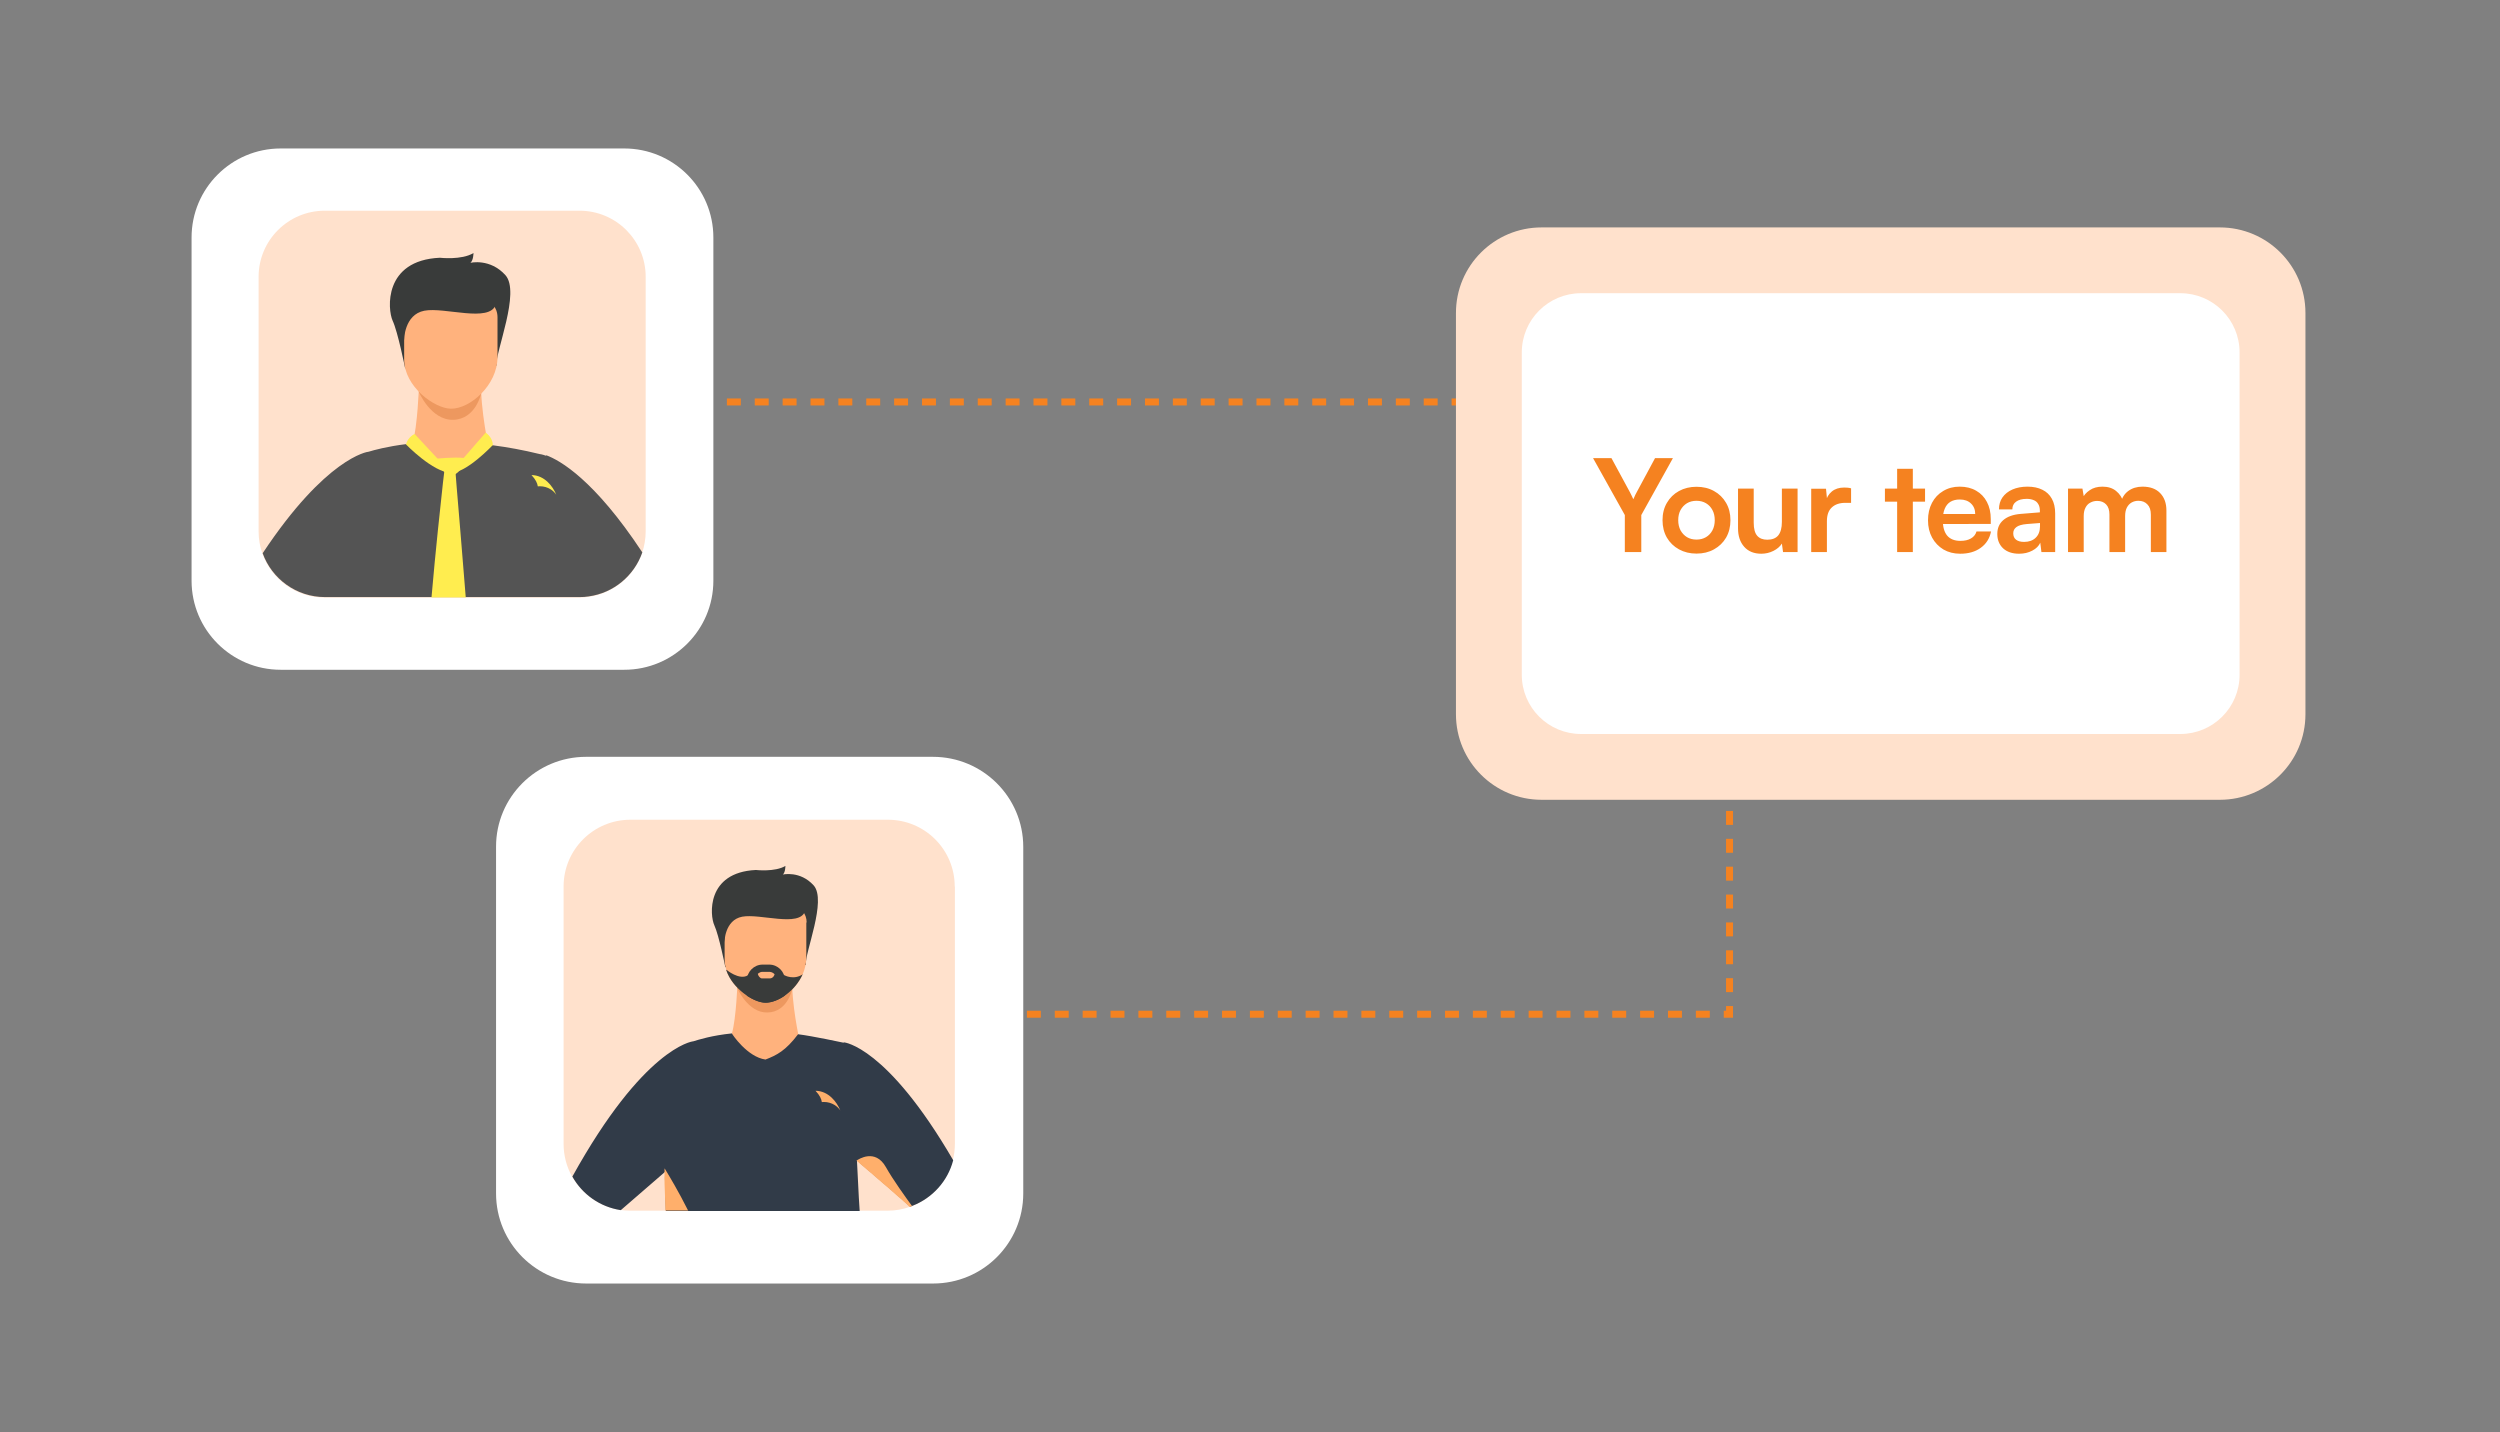 <svg xmlns="http://www.w3.org/2000/svg" width="522" height="299" viewBox="0 0 522 299" fill="none"><rect x="0" y="0" width="522" height="299" fill="#808080" stroke="none"/><g clip-path="url(#clip0_5517_69)"><path d="M145.954 83.929H304.073" stroke="#F58220" stroke-width="1.457" stroke-dasharray="2.91 2.91"></path><path d="M214.418 211.768H337.49H361.126V162.912" stroke="#F58220" stroke-width="1.457" stroke-dasharray="2.91 2.91"></path><path d="M463.502 47.485H321.878C312.006 47.485 304.003 55.48 304.003 65.343V149.138C304.003 159 312.006 166.996 321.878 166.996H463.502C473.374 166.996 481.377 159 481.377 149.138V65.343C481.377 55.48 473.374 47.485 463.502 47.485Z" fill="#FFE1CC"></path><path d="M455.248 61.221H330.124C323.29 61.221 317.75 66.756 317.75 73.584V140.895C317.75 147.723 323.29 153.258 330.124 153.258H455.248C462.083 153.258 467.623 147.723 467.623 140.895V73.584C467.623 66.756 462.083 61.221 455.248 61.221Z" fill="white"></path><path d="M339.263 107.542L332.63 95.656H336.47L340.337 102.793C340.481 103.061 340.606 103.312 340.713 103.544C340.821 103.777 340.928 104.009 341.036 104.242C341.125 104.081 341.197 103.929 341.25 103.786C341.304 103.643 341.367 103.499 341.438 103.356C341.528 103.195 341.626 103.008 341.734 102.793L345.574 95.656H349.307L342.701 107.542V115.269H339.263V107.542ZM347.136 108.615C347.136 107.238 347.441 106.03 348.049 104.993C348.658 103.938 349.5 103.115 350.574 102.525C351.648 101.934 352.866 101.639 354.226 101.639C355.605 101.639 356.822 101.934 357.879 102.525C358.953 103.115 359.794 103.938 360.403 104.993C361.012 106.03 361.316 107.238 361.316 108.615C361.316 109.992 361.012 111.209 360.403 112.264C359.794 113.301 358.953 114.115 357.879 114.706C356.822 115.296 355.605 115.591 354.226 115.591C352.866 115.591 351.648 115.296 350.574 114.706C349.5 114.115 348.658 113.301 348.049 112.264C347.441 111.209 347.136 109.992 347.136 108.615ZM350.413 108.615C350.413 109.42 350.574 110.127 350.896 110.735C351.236 111.343 351.684 111.817 352.239 112.157C352.812 112.497 353.474 112.666 354.226 112.666C354.978 112.666 355.641 112.497 356.214 112.157C356.786 111.817 357.234 111.343 357.556 110.735C357.879 110.127 358.04 109.42 358.04 108.615C358.04 107.792 357.879 107.086 357.556 106.496C357.234 105.887 356.786 105.413 356.214 105.074C355.641 104.734 354.978 104.564 354.226 104.564C353.474 104.564 352.812 104.734 352.239 105.074C351.684 105.413 351.236 105.887 350.896 106.496C350.574 107.086 350.413 107.792 350.413 108.615ZM372.057 102.015H375.334V115.269H372.299L372.057 113.498C371.663 114.124 371.073 114.634 370.285 115.028C369.497 115.421 368.656 115.618 367.76 115.618C366.239 115.618 365.048 115.135 364.189 114.169C363.329 113.203 362.899 111.915 362.899 110.305V102.015H366.176V109.152C366.176 110.404 366.418 111.307 366.901 111.862C367.384 112.416 368.083 112.693 368.996 112.693C370.034 112.693 370.804 112.389 371.305 111.781C371.807 111.155 372.057 110.216 372.057 108.964V102.015ZM386.506 101.961V104.993H385.297C384.098 104.993 383.158 105.315 382.477 105.959C381.797 106.585 381.457 107.542 381.457 108.83V115.269H378.18V102.042H381.269L381.537 104.778H381.215C381.394 103.902 381.815 103.186 382.477 102.632C383.14 102.077 383.999 101.8 385.055 101.8C385.288 101.8 385.521 101.809 385.754 101.827C385.986 101.845 386.237 101.89 386.506 101.961ZM393.572 102.015H401.951V104.752H393.572V102.015ZM399.4 115.269H396.123V97.883H399.4V115.269ZM409.282 115.618C407.975 115.618 406.811 115.323 405.79 114.732C404.788 114.124 404 113.301 403.427 112.264C402.854 111.209 402.568 110.001 402.568 108.642C402.568 107.265 402.845 106.048 403.4 104.993C403.955 103.938 404.734 103.115 405.737 102.525C406.739 101.917 407.885 101.612 409.174 101.612C410.517 101.612 411.672 101.899 412.638 102.471C413.605 103.025 414.348 103.804 414.868 104.805C415.405 105.807 415.673 107.005 415.673 108.4V109.393L404.286 109.42L404.34 107.327H412.424C412.424 106.415 412.128 105.682 411.537 105.127C410.964 104.573 410.186 104.295 409.201 104.295C408.431 104.295 407.778 104.456 407.24 104.778C406.721 105.1 406.327 105.583 406.059 106.227C405.79 106.871 405.656 107.658 405.656 108.588C405.656 110.019 405.96 111.101 406.569 111.835C407.196 112.568 408.118 112.935 409.335 112.935C410.23 112.935 410.964 112.765 411.537 112.425C412.128 112.085 412.513 111.602 412.692 110.976H415.727C415.44 112.425 414.724 113.561 413.578 114.384C412.45 115.206 411.018 115.618 409.282 115.618ZM421.575 115.618C420.178 115.618 419.068 115.242 418.245 114.491C417.439 113.722 417.036 112.72 417.036 111.486C417.036 110.27 417.457 109.304 418.298 108.588C419.158 107.855 420.375 107.426 421.951 107.3L425.925 106.978V106.683C425.925 106.075 425.809 105.592 425.576 105.235C425.361 104.859 425.048 104.591 424.636 104.43C424.224 104.251 423.741 104.161 423.186 104.161C422.219 104.161 421.476 104.358 420.957 104.752C420.438 105.127 420.178 105.664 420.178 106.361H417.385C417.385 105.395 417.627 104.564 418.11 103.866C418.612 103.151 419.31 102.596 420.205 102.203C421.118 101.809 422.166 101.612 423.347 101.612C424.547 101.612 425.576 101.827 426.436 102.256C427.295 102.668 427.957 103.294 428.423 104.134C428.888 104.957 429.121 105.986 429.121 107.22V115.269H426.248L426.006 113.31C425.719 113.99 425.164 114.545 424.341 114.974C423.535 115.403 422.613 115.618 421.575 115.618ZM422.622 113.149C423.643 113.149 424.448 112.863 425.039 112.291C425.648 111.718 425.952 110.923 425.952 109.903V109.205L423.186 109.42C422.166 109.509 421.44 109.724 421.011 110.064C420.581 110.386 420.366 110.815 420.366 111.352C420.366 111.942 420.563 112.389 420.957 112.693C421.351 112.997 421.906 113.149 422.622 113.149ZM435.08 115.269H431.803V102.015H434.811L435.214 104.376L434.838 104.054C435.107 103.41 435.599 102.847 436.315 102.364C437.031 101.863 437.926 101.612 439.001 101.612C440.164 101.612 441.113 101.917 441.847 102.525C442.599 103.133 443.119 103.938 443.405 104.939H442.868C443.065 103.938 443.566 103.133 444.372 102.525C445.195 101.917 446.189 101.612 447.353 101.612C448.964 101.612 450.2 102.069 451.059 102.981C451.918 103.875 452.348 105.082 452.348 106.603V115.269H449.098V107.461C449.098 106.513 448.857 105.798 448.373 105.315C447.908 104.814 447.281 104.564 446.493 104.564C445.992 104.564 445.527 104.68 445.097 104.913C444.685 105.145 444.354 105.494 444.103 105.959C443.853 106.424 443.727 107.023 443.727 107.757V115.269H440.451V107.435C440.451 106.504 440.218 105.798 439.753 105.315C439.287 104.832 438.669 104.591 437.9 104.591C437.38 104.591 436.906 104.707 436.476 104.939C436.047 105.154 435.706 105.503 435.456 105.986C435.205 106.451 435.08 107.041 435.08 107.757V115.269Z" fill="#F58220"></path><path d="M130.34 31H58.611C48.332 31 40 39.324 40 49.593V121.254C40 131.523 48.332 139.848 58.611 139.848H130.34C140.619 139.848 148.951 131.523 148.951 121.254V49.593C148.951 39.324 140.619 31 130.34 31Z" fill="white"></path><path d="M134.819 57.799V110.938C134.819 112.522 134.537 114.037 134.079 115.445C132.387 120.305 128.122 123.897 122.87 124.636C122.271 124.707 121.637 124.777 121.002 124.777H67.813C61.821 124.777 56.71 120.974 54.807 115.621C54.278 114.178 53.996 112.593 53.996 110.938V57.799C53.996 50.158 60.2 43.995 67.813 43.995H121.002C128.651 43.995 134.819 50.193 134.819 57.799Z" fill="#FFE1CC"></path><path d="M87.481 80.617C87.481 80.617 87.199 88.927 86.142 92.66L77.718 98.541L109.476 103.295L101.898 92.836C101.898 92.836 99.607 81.673 100.805 77.553C102.003 73.433 87.481 80.617 87.481 80.617Z" fill="#FFB27D"></path><path d="M87.413 81.744C87.413 81.744 89.915 87.766 94.638 87.66C99.362 87.52 100.454 82.167 100.454 82.167L87.413 81.744Z" fill="#ED985F"></path><path d="M84.588 76.884C84.588 76.884 83.072 69.277 81.979 66.953C80.922 64.629 80.041 54.346 91.849 53.818C91.849 53.818 96.396 54.346 98.863 52.832C98.863 52.832 98.863 54.346 98.228 54.875C98.228 54.875 102.317 53.889 105.525 57.445C108.732 61.002 103.41 73.433 103.657 76.355L84.588 76.884Z" fill="#393B3A"></path><path d="M94.116 85.335C90.697 85.265 84.388 80.722 84.388 75.053V66.249C84.388 64.171 85.833 62.516 87.595 62.516H100.672C102.435 62.516 103.88 64.207 103.88 66.249V74.56C103.88 80.476 98.064 85.406 94.152 85.335H94.116Z" fill="#FFB27D"></path><path d="M84.381 70.968C84.381 70.968 84.381 65.685 88.61 64.875C92.805 64.066 102.216 67.446 103.52 63.608C104.86 59.734 85.368 59.805 84.381 62.27C83.394 64.734 84.381 71.003 84.381 71.003V70.968Z" fill="#393B3A"></path><path d="M114.025 95.161C113.144 94.844 112.686 94.809 112.686 94.809C109.231 93.963 105.953 93.365 102.922 92.978C102.57 92.942 102.217 92.907 101.9 92.837C99.82 95.619 98.164 96.851 96.401 97.731C96.013 97.943 95.626 98.119 95.203 98.26C94.85 98.4 94.498 98.541 94.145 98.682C93.687 98.612 93.229 98.506 92.806 98.33C92.559 98.224 92.312 98.119 92.066 98.013C88.717 96.428 86.179 92.696 86.179 92.59C85.721 92.625 85.263 92.696 84.805 92.731C80.822 93.224 78.143 93.964 76.98 94.316C76.733 94.316 68.097 95.548 54.844 115.515C56.747 120.832 61.858 124.67 67.85 124.67H121.039C121.674 124.67 122.308 124.635 122.908 124.53C128.124 123.825 132.424 120.198 134.116 115.339C124.106 100.161 116.915 96.112 114.06 95.055L114.025 95.161Z" fill="#545454"></path><path d="M86.57 90.617C86.57 90.617 85.16 91.216 84.773 92.8C84.773 92.8 90.412 98.611 94.113 98.716L86.57 90.617Z" fill="#FFED4F"></path><path d="M94.114 98.716L101.41 90.335C101.41 90.335 102.925 91.321 102.89 92.941C102.89 92.941 97.251 98.927 94.114 98.681V98.716Z" fill="#FFED4F"></path><path d="M97.393 124.74H90.097C90.942 114.95 92 105.266 92.493 100.759C92.599 99.843 92.67 99.139 92.74 98.681C92.74 98.611 92.74 98.54 92.74 98.47C92.74 98.47 92.74 98.4 92.74 98.364C92.74 98.188 92.74 98.082 92.74 98.082H93.48H94.644H95.137C95.137 98.082 95.137 98.153 95.137 98.294C95.137 98.364 95.137 98.47 95.137 98.611C95.137 98.716 95.137 98.822 95.137 98.928C95.172 99.456 95.243 100.231 95.313 101.217C95.701 105.935 96.512 115.373 97.252 124.775L97.393 124.74Z" fill="#FFED4F"></path><path d="M91.356 95.757C91.356 95.757 94.74 95.405 96.785 95.616C97.208 95.651 97.419 96.109 97.208 96.461C96.644 97.483 95.445 99.278 94.247 99.278C93.048 99.278 89.841 95.863 91.356 95.757Z" fill="#FFED4F"></path><path fill-rule="evenodd" clip-rule="evenodd" d="M112.292 101.552C112.212 100.936 111.873 100.139 110.973 99.193C113.672 99.221 115.431 101.516 116.153 103.305C115.848 102.854 115.446 102.467 114.973 102.17L114.971 102.169C114.652 101.969 114.297 101.808 113.916 101.699C113.54 101.589 113.138 101.53 112.724 101.53C112.579 101.53 112.434 101.538 112.292 101.552Z" fill="#FFED4F"></path><path d="M122.364 158.025H194.798C205.196 158.025 213.656 166.441 213.656 176.83V249.195C213.656 259.583 205.232 268 194.833 268H122.399C112.001 268 103.577 259.583 103.577 249.195V176.83C103.542 166.441 112.001 158.025 122.364 158.025Z" fill="white"></path><path d="M199.382 185.105V238.807C199.382 240.004 199.241 241.201 198.924 242.328C197.796 246.695 194.588 250.216 190.429 251.836C190.253 251.906 190.112 251.942 189.935 252.013C188.491 252.506 186.975 252.787 185.389 252.787H131.636C130.931 252.787 130.226 252.717 129.556 252.646C125.221 252.013 121.52 249.336 119.44 245.638C118.312 243.631 117.678 241.307 117.678 238.842V185.105C117.678 177.393 123.917 171.16 131.636 171.16H185.389C193.108 171.16 199.347 177.393 199.347 185.105H199.382Z" fill="#FFE1CC"></path><path d="M153.986 205.21C153.986 205.21 153.739 212.534 152.823 215.809L145.421 220.986L173.337 225.141L166.675 215.95C166.675 215.95 164.666 206.16 165.724 202.533C166.781 198.907 154.021 205.21 154.021 205.21H153.986Z" fill="#FFB27D"></path><path d="M153.905 206.231C153.905 206.231 156.125 211.549 160.284 211.408C164.444 211.302 165.396 206.583 165.396 206.583L153.94 206.197L153.905 206.231Z" fill="#ED985F"></path><path d="M151.446 201.936C151.446 201.936 150.106 195.245 149.155 193.203C148.203 191.161 147.427 182.146 157.826 181.653C157.826 181.653 161.808 182.11 163.994 180.807C163.994 180.807 163.994 182.146 163.465 182.603C163.465 182.603 167.06 181.758 169.88 184.857C172.7 187.991 168.012 198.908 168.258 201.478L151.481 201.936H151.446Z" fill="#393B3A"></path><path d="M168.36 192.604V199.893C168.36 201.126 168.078 202.287 167.619 203.38C166.809 205.245 165.399 206.831 163.883 207.887C162.544 208.837 161.063 209.366 159.83 209.366C158.737 209.366 157.327 208.803 155.987 207.922C154.155 206.724 152.392 204.823 151.652 202.605V202.464C151.441 201.794 151.3 201.09 151.3 200.351V192.604C151.3 190.807 152.569 189.294 154.12 189.294H165.611C167.162 189.294 168.431 190.773 168.431 192.604H168.36Z" fill="#FFB27D"></path><path d="M176.117 217.712C176.117 217.712 169.561 216.304 166.636 215.952C164.027 219.403 162.194 220.318 159.832 221.234C156.026 220.705 152.819 215.881 152.819 215.775C148.659 216.198 145.875 217.079 144.747 217.431C144.465 217.431 134.349 218.874 119.509 245.673C121.589 249.37 125.255 252.011 129.625 252.68C131.529 251.025 135.653 247.468 138.86 244.687C138.825 245.602 138.825 246.412 138.86 247.116C138.931 249.053 138.966 250.955 139.036 252.857H179.501C179.43 251.905 179.36 250.955 179.325 250.074C179.184 247.293 179.043 244.757 178.937 242.433C178.937 242.433 178.937 242.397 178.937 242.363C178.937 242.363 178.937 242.327 178.937 242.292C179.537 242.785 180.206 243.419 180.981 244.053C181.122 244.194 181.299 244.335 181.44 244.44C181.581 244.546 181.722 244.687 181.863 244.792C182.039 244.969 182.25 245.109 182.427 245.285C182.779 245.602 183.132 245.884 183.484 246.2C183.66 246.341 183.801 246.482 183.978 246.623C184.048 246.693 184.154 246.764 184.224 246.834C184.33 246.905 184.435 247.011 184.506 247.081C184.576 247.152 184.647 247.222 184.717 247.257C184.894 247.398 185.07 247.574 185.247 247.715C185.388 247.856 185.529 247.961 185.67 248.067C185.775 248.172 185.916 248.279 186.022 248.384C186.445 248.772 186.868 249.124 187.255 249.476C187.432 249.617 187.573 249.758 187.749 249.899C187.926 250.039 188.067 250.18 188.242 250.321C188.349 250.426 188.454 250.532 188.56 250.603C188.595 250.638 188.665 250.673 188.701 250.744C188.877 250.885 189.018 251.025 189.195 251.166C189.37 251.307 189.511 251.448 189.652 251.589C189.723 251.659 189.793 251.694 189.829 251.764C189.9 251.835 189.97 251.871 190.04 251.941C190.216 251.871 190.357 251.835 190.534 251.764C194.693 250.145 197.9 246.623 199.028 242.256C185.14 218.381 176.223 217.642 176.223 217.642L176.117 217.712Z" fill="#313B48"></path><path d="M151.269 196.759C151.269 196.759 151.269 192.111 154.97 191.406C158.672 190.702 166.919 193.66 168.083 190.28C169.245 186.899 152.116 186.934 151.269 189.117C150.423 191.266 151.269 196.794 151.269 196.794V196.759Z" fill="#393B3A"></path><path d="M143.725 252.752H138.931C138.896 250.85 138.826 248.948 138.755 247.011C138.755 246.307 138.755 245.497 138.755 244.582C138.755 244.37 138.755 244.159 138.755 243.948C138.79 244.018 138.896 244.159 139.002 244.335C139.707 245.497 141.681 248.772 143.654 252.716L143.725 252.752Z" fill="#FFAF6B"></path><path d="M163.855 204.682V207.887C162.516 208.837 161.035 209.366 159.801 209.366C158.709 209.366 157.299 208.803 155.959 207.922V204.682C155.959 202.886 157.44 201.407 159.237 201.407H160.612C162.409 201.407 163.89 202.886 163.89 204.682H163.855Z" fill="#393B3A"></path><path d="M190.456 251.835C190.28 251.905 190.139 251.941 189.962 252.011C189.892 251.941 189.821 251.905 189.751 251.835C189.68 251.764 189.61 251.73 189.575 251.659C189.434 251.518 189.257 251.378 189.116 251.237C188.941 251.096 188.8 250.955 188.623 250.814C188.588 250.778 188.518 250.744 188.482 250.673C188.377 250.567 188.27 250.497 188.165 250.392C187.988 250.251 187.847 250.11 187.672 249.969C187.495 249.828 187.354 249.687 187.178 249.546C186.79 249.194 186.367 248.842 185.944 248.454C185.839 248.349 185.698 248.243 185.591 248.138C185.451 248.033 185.31 247.892 185.169 247.786C184.993 247.645 184.816 247.469 184.64 247.329C184.57 247.258 184.499 247.188 184.429 247.152C184.323 247.081 184.217 246.976 184.147 246.906C184.041 246.835 183.97 246.765 183.9 246.695C183.724 246.554 183.583 246.413 183.406 246.272C183.054 245.955 182.701 245.673 182.349 245.356C182.173 245.18 181.961 245.004 181.785 244.863C181.644 244.757 181.503 244.616 181.362 244.511C181.221 244.37 181.045 244.23 180.904 244.123C180.129 243.455 179.458 242.856 178.86 242.363C178.86 242.363 178.86 242.363 178.824 242.328C178.824 242.328 178.825 242.328 178.86 242.328C179.247 242.046 182.737 239.757 184.957 243.666C186.508 246.413 189.011 249.863 190.492 251.905L190.456 251.835Z" fill="#FFAF6B"></path><path d="M167.622 203.378C166.071 206.9 162.475 209.399 159.831 209.365C157.293 209.329 152.958 206.441 151.654 202.604V202.463C151.654 202.463 154.368 204.787 156.201 203.624H163.779C163.779 203.624 165.753 204.751 167.692 203.378H167.622Z" fill="#393B3A"></path><path d="M160.713 204.295H159.092C158.703 204.295 158.246 203.697 158.246 203.309C158.246 203.309 158.739 202.922 159.092 202.922H160.713C161.1 202.922 161.629 203.239 161.735 203.45C161.735 203.45 161.523 204.295 160.713 204.295Z" fill="#FFB27D"></path><path fill-rule="evenodd" clip-rule="evenodd" d="M171.598 230.114C171.518 229.498 171.18 228.701 170.279 227.755C172.978 227.783 174.737 230.077 175.459 231.865C175.155 231.416 174.753 231.028 174.28 230.732C174.28 230.732 174.28 230.731 174.277 230.731C173.958 230.529 173.604 230.37 173.222 230.26C172.846 230.15 172.444 230.092 172.03 230.092C171.885 230.092 171.741 230.099 171.598 230.114Z" fill="#FFAF6B"></path></g><defs><clipPath id="clip0_5517_69"><rect width="442" height="237" fill="white" transform="translate(40 31)"></rect></clipPath></defs></svg>